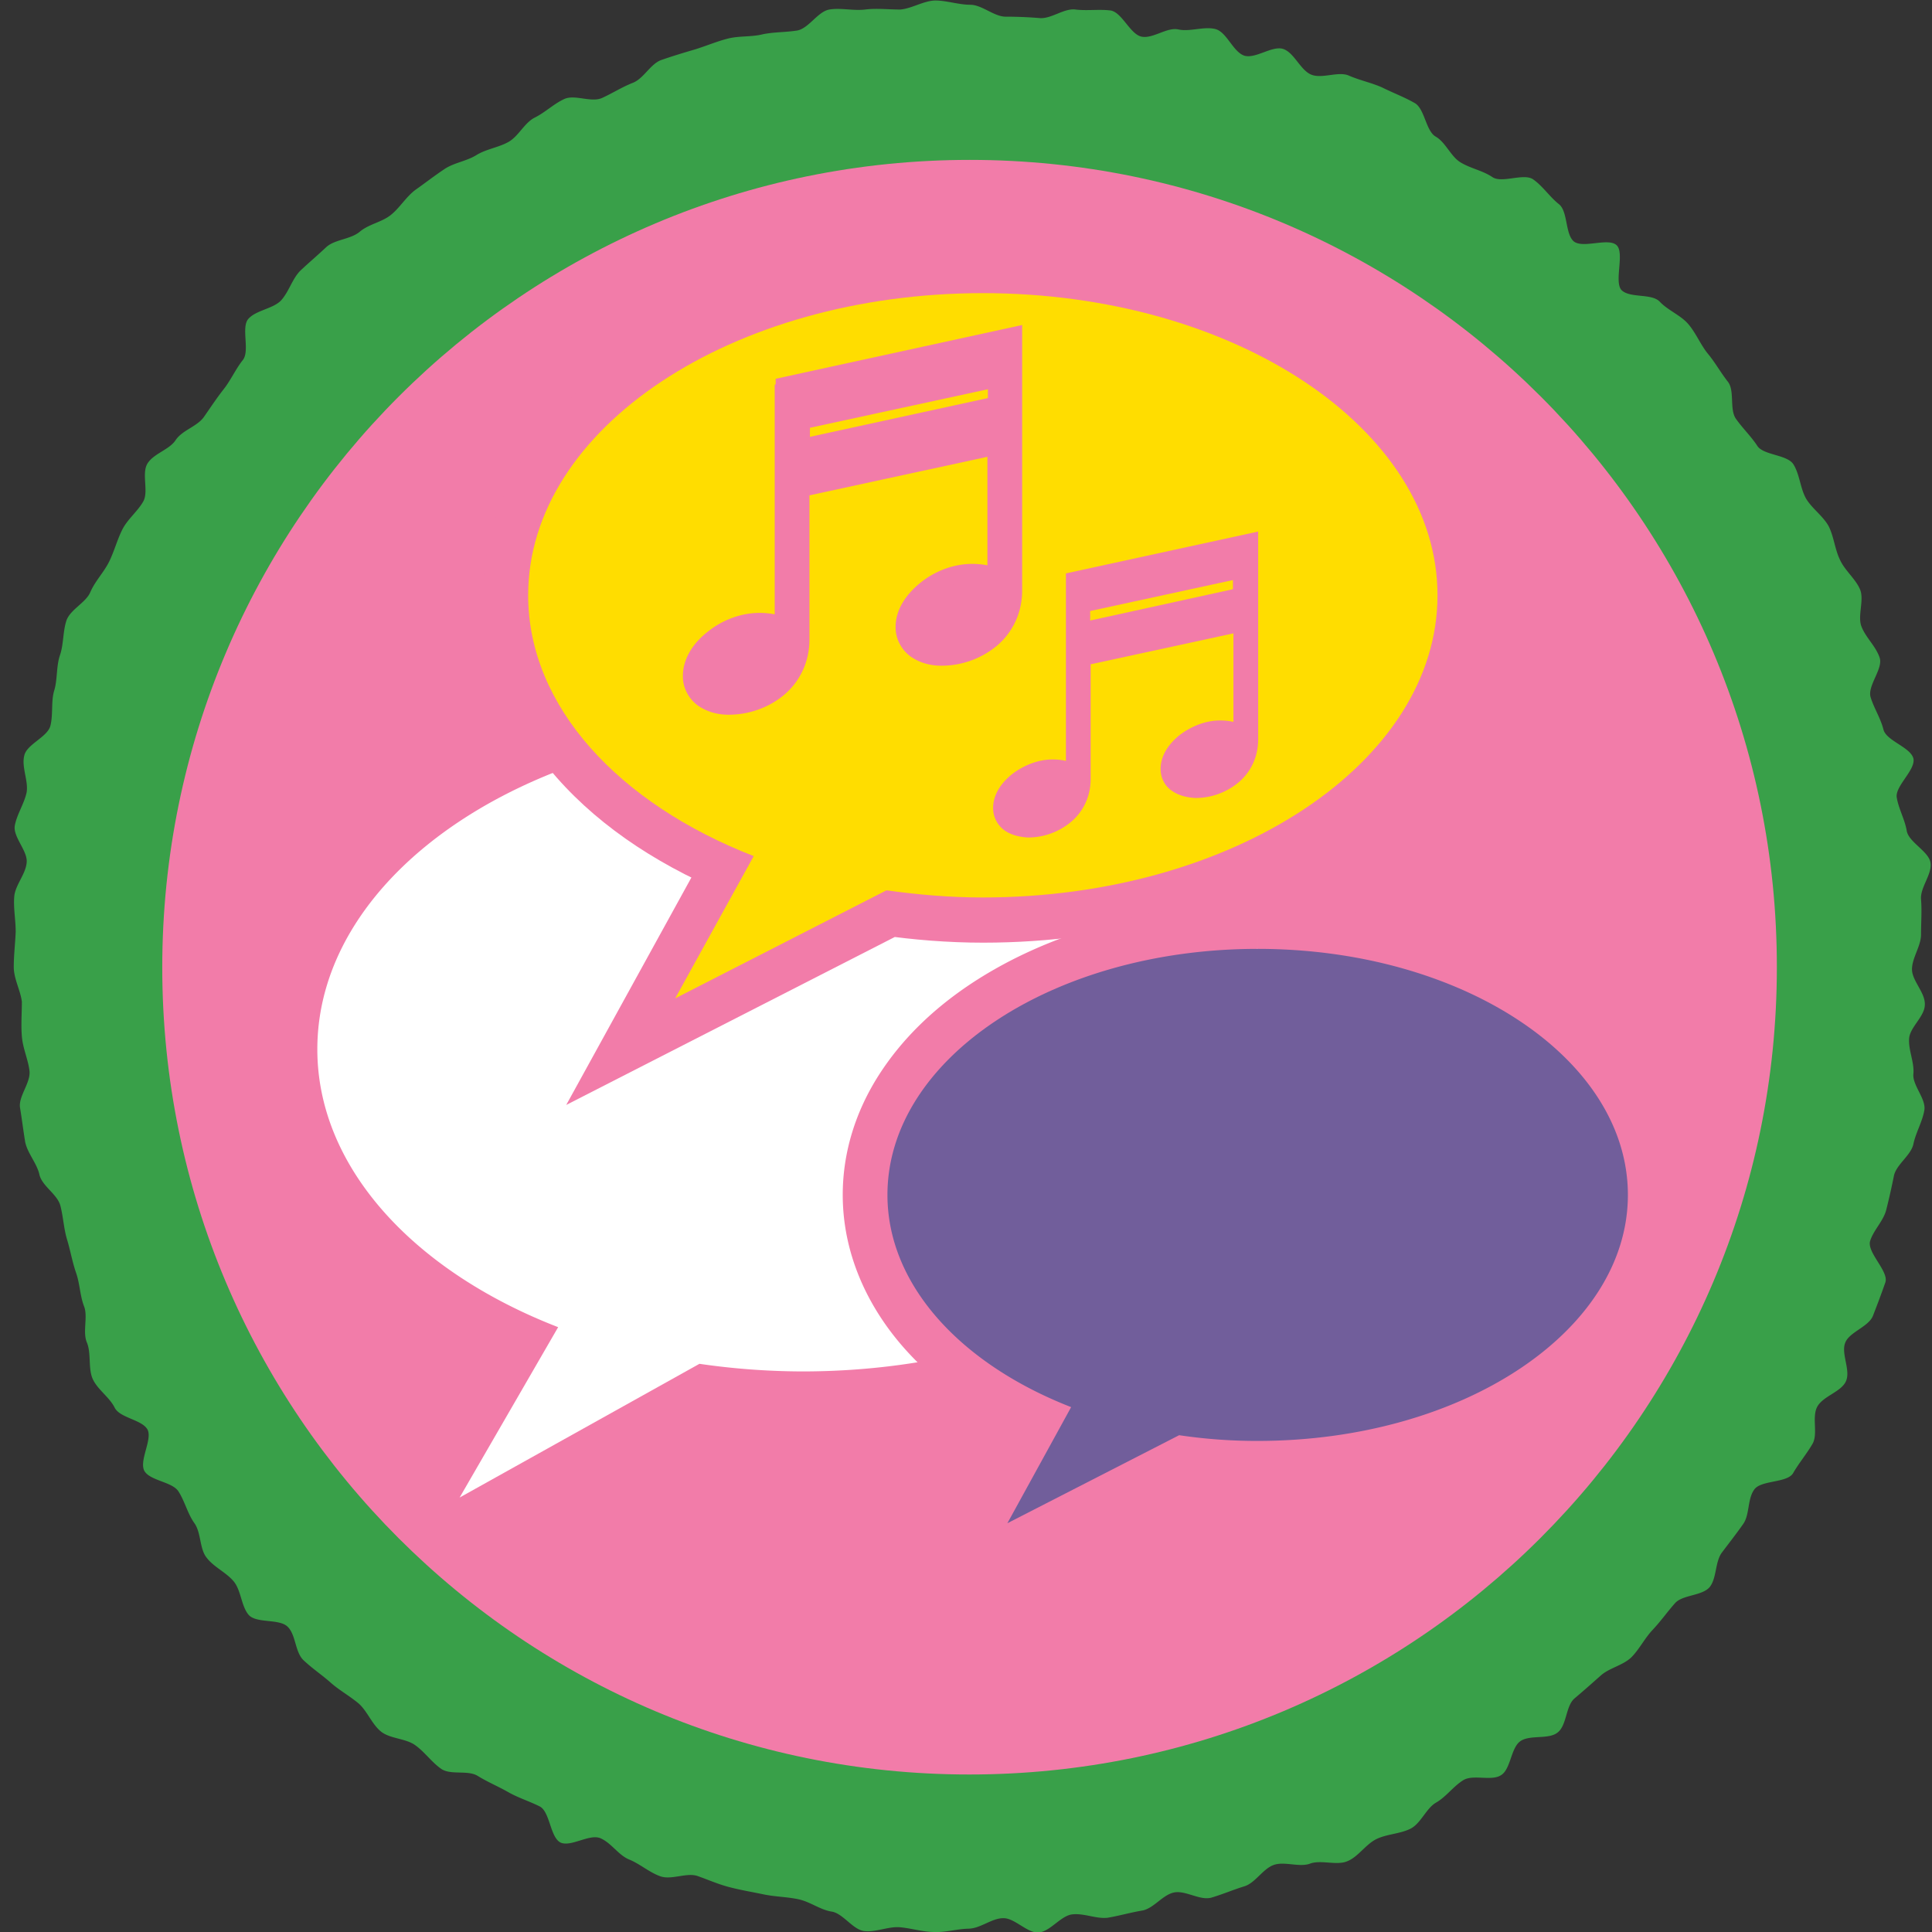 <svg xmlns="http://www.w3.org/2000/svg" width="120" height="120" fill="none"><rect width="100%" height="100%" fill="#333333" stroke="none"/><g clip-path="url(#a)"><path fill="#39A049" d="M60.235 119.793c-.74 0-1.478.237-2.187.207-.74 0-1.449-.236-2.158-.295-.71-.059-1.507.325-2.217.236s-1.33-1.123-2.04-1.212c-.709-.118-1.33-.62-2.068-.768-.71-.148-1.419-.148-2.128-.296s-1.419-.266-2.099-.443c-.71-.177-1.36-.473-2.04-.709-.679-.207-1.595.266-2.275.029-.68-.236-1.271-.768-1.921-1.034-.68-.266-1.123-1.035-1.803-1.33s-1.833.561-2.483.266c-.65-.326-.65-1.922-1.3-2.247s-1.33-.532-1.951-.886c-.62-.355-1.271-.621-1.892-1.005-.62-.385-1.684-.03-2.276-.444-.59-.413-1.034-1.064-1.625-1.478s-1.537-.384-2.099-.827c-.561-.443-.857-1.271-1.389-1.744-.561-.473-1.212-.828-1.744-1.3s-1.152-.887-1.684-1.39c-.533-.502-.473-1.566-.976-2.069-.502-.532-1.921-.206-2.423-.738-.474-.532-.474-1.537-.946-2.099-.473-.562-1.242-.887-1.685-1.478-.443-.561-.325-1.566-.769-2.157-.413-.592-.59-1.36-.975-1.951-.384-.591-1.714-.65-2.098-1.242-.385-.62.502-1.98.177-2.6-.355-.621-1.714-.71-2.04-1.36-.325-.65-1.064-1.123-1.36-1.774-.295-.65-.088-1.566-.354-2.246-.295-.65.06-1.596-.177-2.246-.266-.68-.266-1.419-.503-2.099-.236-.68-.354-1.389-.561-2.069s-.237-1.418-.414-2.098c-.177-.71-1.123-1.212-1.3-1.921-.148-.71-.74-1.33-.887-2.04-.118-.71-.207-1.448-.325-2.157-.089-.71.68-1.537.59-2.276-.088-.71-.413-1.39-.472-2.128-.06-.71 0-1.449 0-2.158-.089-.71-.503-1.419-.503-2.158s.09-1.448.119-2.187c0-.739-.148-1.478-.089-2.187.06-.71.71-1.39.769-2.099.088-.709-.828-1.566-.74-2.275.119-.71.592-1.39.74-2.099.118-.71-.326-1.567-.148-2.276.147-.71 1.448-1.153 1.625-1.862s.03-1.507.237-2.187.118-1.478.354-2.187c.237-.68.178-1.508.414-2.187.266-.68 1.212-1.094 1.478-1.744.296-.68.828-1.212 1.153-1.862s.502-1.36.827-2.01c.326-.65.946-1.123 1.3-1.744.356-.62-.117-1.744.267-2.365.384-.62 1.36-.857 1.744-1.448.414-.62 1.3-.828 1.744-1.419.413-.59.798-1.182 1.241-1.743s.739-1.242 1.182-1.803c.473-.562-.118-2.04.355-2.572s1.507-.62 2.01-1.123c.502-.532.71-1.36 1.212-1.862.532-.503 1.093-.975 1.625-1.478.532-.473 1.508-.473 2.07-.946.56-.473 1.359-.59 1.92-1.034.562-.444.946-1.123 1.537-1.567.591-.413 1.153-.857 1.774-1.27.59-.414 1.389-.503 2.01-.887.62-.385 1.389-.473 2.01-.828s.975-1.182 1.625-1.507 1.182-.857 1.833-1.153c.65-.296 1.655.236 2.335-.06.65-.295 1.24-.679 1.92-.945s1.094-1.182 1.774-1.419c.68-.236 1.36-.443 2.069-.65.68-.207 1.36-.502 2.069-.68.71-.177 1.448-.088 2.158-.266.709-.147 1.448-.118 2.157-.236.71-.148 1.271-1.182 1.98-1.3s1.478.088 2.217 0c.71-.09 1.449 0 2.188 0 .709-.06 1.418-.533 2.157-.562.71 0 1.478.266 2.187.266.71 0 1.449.71 2.158.739.739 0 1.448.03 2.158.088.709.06 1.507-.62 2.216-.532.71.089 1.478-.03 2.188.06.709.118 1.211 1.477 1.92 1.625.71.148 1.597-.62 2.306-.443.71.148 1.567-.207 2.276-.03.71.178 1.094 1.419 1.803 1.655.71.207 1.744-.65 2.424-.413.68.236 1.064 1.33 1.744 1.596s1.684-.237 2.334.059c.68.295 1.42.443 2.07.739.65.325 1.359.59 1.98.945.65.326.709 1.744 1.33 2.099.62.355.946 1.241 1.537 1.596.62.384 1.36.502 1.98.916.591.414 1.95-.266 2.542.148s1.034 1.094 1.596 1.537.384 1.832.916 2.306c.562.472 2.128-.237 2.66.236s-.177 2.305.325 2.808c.532.502 1.862.177 2.365.71.502.531 1.271.827 1.744 1.359s.768 1.27 1.212 1.832c.473.562.827 1.212 1.271 1.774.443.561.088 1.714.502 2.305s.946 1.094 1.33 1.685c.384.59 1.862.532 2.246 1.152.385.621.414 1.449.769 2.099.354.62 1.064 1.094 1.419 1.744.325.65.384 1.448.709 2.098.295.65.975 1.183 1.241 1.833s-.177 1.655.089 2.305c.266.68.887 1.212 1.123 1.921.237.68-.768 1.744-.561 2.454.206.68.62 1.3.798 2.01.177.709 1.684 1.093 1.862 1.803.147.709-1.153 1.714-1.035 2.423s.503 1.36.621 2.07 1.419 1.3 1.478 2.009c.088.71-.651 1.507-.591 2.246.059.71 0 1.449 0 2.188 0 .709-.562 1.448-.562 2.157s.828 1.448.798 2.187c0 .74-.916 1.39-.975 2.099s.325 1.478.266 2.187c-.089.71.798 1.566.679 2.276-.118.71-.532 1.39-.679 2.098-.148.71-1.064 1.271-1.212 1.98a44 44 0 0 1-.473 2.1c-.177.709-.798 1.27-1.005 1.95-.207.71 1.182 1.892.946 2.571-.237.68-.503 1.39-.769 2.07s-1.448 1.004-1.714 1.654c-.296.68.355 1.744.03 2.424-.296.65-1.419.916-1.774 1.567-.354.65.059 1.684-.295 2.305-.355.62-.858 1.212-1.212 1.833-.384.62-2.04.413-2.424 1.034-.414.591-.266 1.567-.68 2.128-.413.591-.857 1.153-1.3 1.744-.443.562-.325 1.596-.769 2.158-.473.561-1.684.473-2.157 1.005s-.887 1.123-1.389 1.655c-.503.532-.828 1.212-1.33 1.714-.532.503-1.36.65-1.892 1.123s-1.064.946-1.626 1.419-.473 1.685-1.064 2.128c-.561.443-1.714.118-2.305.532s-.591 1.714-1.182 2.099c-.592.413-1.744-.06-2.365.325-.62.384-1.064 1.034-1.685 1.389-.62.355-.946 1.3-1.596 1.625-.65.326-1.478.326-2.128.651s-1.123 1.093-1.773 1.359c-.65.296-1.626-.088-2.306.148-.68.266-1.596-.148-2.276.089-.68.236-1.152 1.123-1.832 1.33s-1.36.502-2.069.709c-.71.177-1.596-.473-2.305-.325s-1.271 1.005-1.98 1.123-1.42.325-2.129.444c-.71.088-1.478-.296-2.216-.207-.71.088-1.36 1.064-2.07 1.123s-1.507-.916-2.216-.887c-.71 0-1.419.65-2.158.65"/><path fill="#F27CA9" d="M110.364 60.089c0 27.694-22.463 50.128-50.158 50.128-27.694 0-50.128-22.434-50.128-50.128 0-27.695 22.463-50.158 50.158-50.158 27.694 0 50.157 22.463 50.128 50.158"/><path fill="#fff" d="M49.83 45.163c-16.641 0-30.12 8.955-30.12 20.01 0 7.36 6.03 13.802 14.957 17.26l-6.119 10.582 14.897-8.306a45 45 0 0 0 6.384.473c16.64 0 30.118-8.955 30.118-20.01 0-11.054-13.477-20.01-30.118-20.01"/><path fill="#F27CA9" d="M61.062 18.207v-2.778c-8.306 0-15.843 2.216-21.517 5.97-2.838 1.862-5.173 4.138-6.858 6.769-1.684 2.63-2.66 5.645-2.66 8.807 0 4.227 1.744 8.129 4.552 11.32 2.808 3.193 6.71 5.705 11.232 7.478l1.005-2.57-2.424-1.33L35.17 68.63l21.163-10.818-1.271-2.483-.384 2.749c2.039.295 4.197.473 6.384.473 8.305 0 15.872-2.217 21.517-5.97 2.838-1.863 5.172-4.139 6.857-6.769s2.66-5.645 2.66-8.778c0-3.163-.975-6.178-2.66-8.808-2.512-3.96-6.532-7.094-11.438-9.31-4.907-2.188-10.7-3.459-16.936-3.459v5.557c7.3 0 13.862 1.98 18.443 5.025 2.276 1.507 4.079 3.28 5.232 5.142 1.182 1.863 1.773 3.784 1.773 5.823 0 2.01-.62 3.931-1.803 5.823-1.773 2.778-4.906 5.379-9.044 7.212-4.109 1.832-9.192 2.955-14.66 2.955-1.922 0-3.784-.148-5.587-.414l-.857-.118-5.852 2.985.503-.916 1.537-2.778L47.79 50.6c-3.842-1.507-6.975-3.606-9.074-5.97-2.099-2.394-3.163-4.936-3.163-7.626 0-2.01.592-3.96 1.774-5.823 1.773-2.778 4.906-5.379 9.044-7.211 4.108-1.863 9.192-2.956 14.66-2.956v-2.778"/><path fill="#FD0" d="M61.06 18.207c-15.605 0-28.255 8.394-28.255 18.768 0 6.917 5.645 12.946 14.01 16.198l-4.877 8.837L55.06 55.3c1.921.267 3.93.444 5.97.444 15.606 0 28.256-8.394 28.256-18.769S76.636 18.207 61.03 18.207"/><path fill="#F27CA9" d="M78.117 58.936v-2.778c-6.857 0-13.093 1.832-17.793 4.936-2.364 1.566-4.315 3.458-5.734 5.675s-2.246 4.758-2.246 7.448c0 3.576 1.478 6.886 3.842 9.547 2.365 2.66 5.586 4.758 9.34 6.236l1.005-2.571-2.424-1.33-8.335 15.133 18.74-9.577-1.272-2.483-.384 2.75c1.685.236 3.458.383 5.261.383 6.857 0 13.094-1.832 17.793-4.936 2.365-1.566 4.316-3.458 5.734-5.674s2.247-4.759 2.247-7.449-.828-5.231-2.247-7.448c-2.128-3.31-5.468-5.94-9.547-7.773-4.049-1.833-8.867-2.838-13.98-2.867v5.556c5.852 0 11.113 1.596 14.72 4.02 1.802 1.212 3.221 2.601 4.108 4.05.916 1.448 1.36 2.925 1.36 4.462s-.444 3.015-1.39 4.463c-1.36 2.158-3.842 4.197-7.123 5.675-3.28 1.478-7.33 2.365-11.734 2.365a32 32 0 0 1-4.493-.325l-.886-.119-11.468 5.853 1.27 2.483 2.424 1.33 5.498-9.99-2.956-1.153c-3.074-1.183-5.556-2.867-7.182-4.73-1.655-1.861-2.453-3.842-2.453-5.881 0-1.537.473-3.015 1.389-4.463 1.36-2.158 3.842-4.197 7.123-5.675 3.28-1.478 7.33-2.365 11.734-2.365v-2.778"/><path fill="#715E9B" d="M78.116 58.936c-12.71 0-22.995 6.828-22.995 15.28 0 5.617 4.581 10.523 11.409 13.183l-3.96 7.212 10.67-5.468a32.6 32.6 0 0 0 4.876.355c12.71 0 22.995-6.828 22.995-15.281S90.826 58.936 78.116 58.936"/><path fill="#F27CA9" d="M78.058 55.507h-3.902v1.124h3.902zM48.769 23.882l14.157-3.104v15.784c0 2.512-2.128 4.108-4.433 4.108-1.123 0-2.247-.62-2.247-1.803 0-1.714 2.217-3.34 4.197-3.34.562 0 1.153.118 1.537.325v-8.276l-12.206 2.66v9.4c0 2.512-2.129 4.108-4.434 4.108-1.123 0-2.246-.62-2.246-1.803 0-1.714 2.216-3.34 4.197-3.34.561 0 1.153.118 1.537.325V23.852m13.123 1.33v-1.744l-12.237 2.66v1.744z"/><path fill="#F27CA9" d="m48.769 23.882.118.561 13.448-2.926v15.044c0 2.158-1.803 3.518-3.842 3.518-.444 0-.916-.119-1.212-.355s-.443-.473-.473-.857c0-.591.414-1.3 1.123-1.862.71-.532 1.656-.916 2.483-.887.473 0 1.035.118 1.241.236l.858.473v-9.96l-13.39 2.926v9.872c0 2.157-1.802 3.517-3.842 3.517-.443 0-.916-.118-1.212-.355-.295-.236-.443-.472-.473-.857 0-.59.414-1.3 1.124-1.862.709-.532 1.655-.916 2.482-.886.473 0 1.035.118 1.242.236l.857.473V23.88h-1.183v15.075h.592l.266-.503c-.503-.266-1.153-.384-1.803-.384-1.153 0-2.306.443-3.192 1.152-.887.68-1.567 1.656-1.567 2.779 0 .798.414 1.448.946 1.832.562.385 1.212.562 1.892.562 1.27 0 2.512-.443 3.458-1.241.945-.798 1.566-2.01 1.566-3.429v-8.956l11.054-2.394v7.537h.591l.267-.502c-.503-.266-1.153-.384-1.803-.384-1.153 0-2.306.443-3.193 1.152-.886.71-1.566 1.655-1.566 2.779 0 .797.414 1.448.946 1.832.561.384 1.211.562 1.891.562a5.4 5.4 0 0 0 3.458-1.242c.946-.798 1.567-2.01 1.567-3.428V20.187l-15.31 3.34V24h.59m13.183 1.182h.591V22.73l-13.389 2.926v2.926l13.39-2.926v-.473zl-.118-.561-11.527 2.512v-.562l11.054-2.394v1.005zm4.609 10.729 11.173-2.453v12.443c0 1.98-1.685 3.252-3.488 3.252-.886 0-1.773-.473-1.773-1.42 0-1.359 1.744-2.63 3.31-2.63.444 0 .917.089 1.212.237v-6.532l-9.635 2.098v7.419c0 1.98-1.685 3.251-3.488 3.251-.887 0-1.773-.473-1.773-1.419 0-1.36 1.744-2.63 3.31-2.63.443 0 .916.089 1.212.236V35.882m10.345 1.064v-1.39l-9.636 2.1v1.388z"/><path fill="#F27CA9" d="m66.56 35.911.09.384 10.699-2.334v11.97c0 1.744-1.449 2.837-3.104 2.867a1.9 1.9 0 0 1-1.005-.296c-.266-.177-.384-.413-.384-.739 0-.502.355-1.064.916-1.507.562-.443 1.33-.739 2.01-.739.384 0 .828.089 1.035.207l.561.296v-7.656L66.974 40.64v7.744c0 1.744-1.448 2.837-3.103 2.867-.355 0-.74-.118-1.005-.295-.266-.178-.384-.414-.384-.74 0-.502.354-1.063.916-1.507.561-.443 1.33-.739 2.01-.739.384 0 .827.089 1.005.207l.561.296V35.94h-.768v11.881h.384l.177-.354c-.384-.207-.886-.296-1.389-.296-.886 0-1.773.355-2.483.887-.68.532-1.211 1.27-1.211 2.128 0 .591.295 1.094.709 1.39s.946.413 1.448.443a4.17 4.17 0 0 0 2.69-.976c.739-.62 1.212-1.566 1.212-2.66V41.26l8.867-1.921v6.059h.384l.177-.355c-.384-.207-.886-.295-1.389-.295-.887 0-1.773.354-2.483.886-.68.532-1.212 1.271-1.212 2.128 0 .592.296 1.094.71 1.36.414.296.946.414 1.448.443 1.005 0 1.95-.354 2.69-.975.739-.62 1.212-1.566 1.212-2.66V33.015l-11.941 2.6v.326h.384m10.374 1.005h.385v-1.862l-10.404 2.275v2.158l10.404-2.276v-.325h-.385l-.088-.384-9.163 2.01v-.591l8.867-1.922v.887h.384z"/></g><defs><clipPath id="a"><path fill="#fff" d="M.855 0h119.143v120H.855z"/></clipPath></defs></svg>